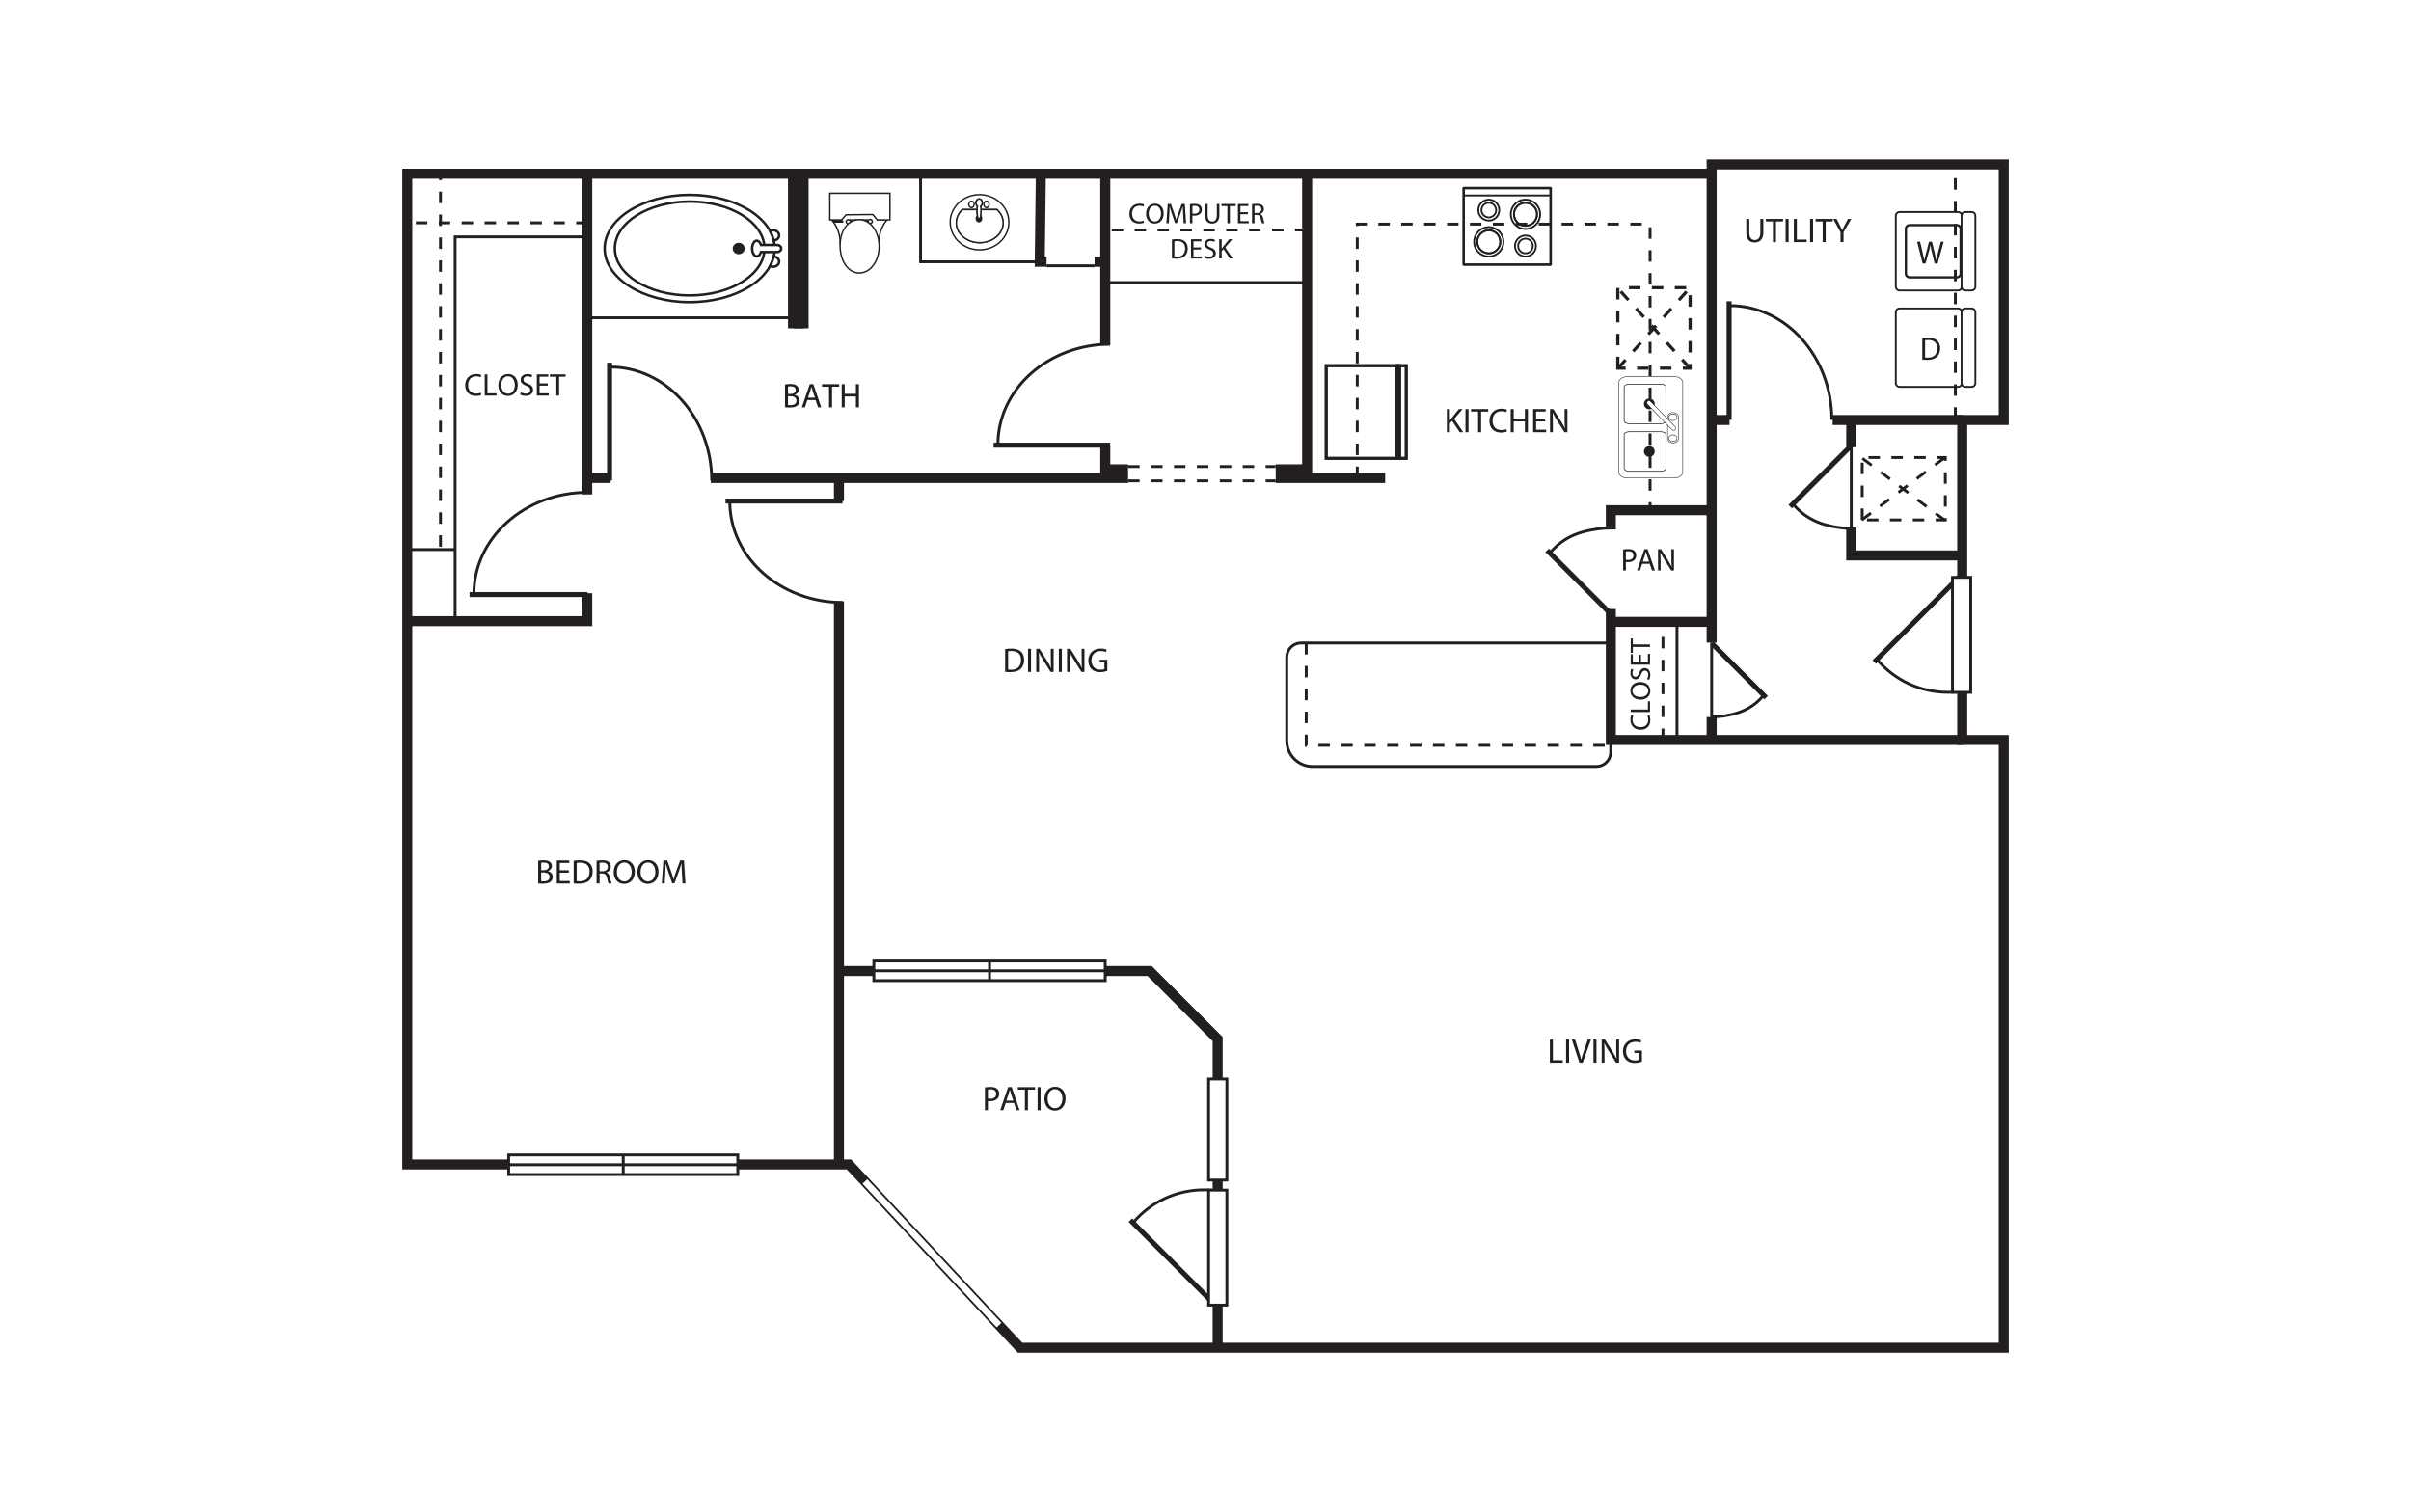 <?xml version="1.0" encoding="UTF-8"?>
<svg xmlns="http://www.w3.org/2000/svg" viewBox="0 0 998 626">
  <defs>
    <style>
      .cls-1 {
        fill: #231f20;
      }

      .cls-2 {
        fill: #fff;
      }
    </style>
  </defs>
  <g id="backgrounds">
    <rect class="cls-2" x="-15" y="-13" width="1028" height="652"/>
  </g>
  <g id="floorplans">
    <g>
      <rect class="cls-1" x="411.303" y="183.25" width="48.232" height="2.074"/>
      <path class="cls-1" d="M412.479,184.29l-.001-.248c0-23.235,21.11-42.136,47.057-42.136v1.185c-25.294,0-45.872,18.369-45.872,40.948l.001.245-1.185.006Z"/>
      <path class="cls-1" d="M700.255,153.07h-3.644v-1.309h2.334v-1.098h1.31v2.407ZM691.869,153.07h-4.742v-1.309h4.742v1.309ZM682.386,153.07h-4.742v-1.309h4.742v1.309ZM672.903,153.07h-3.88v-5.396h1.31v4.087h2.57v1.309ZM700.255,145.921h-1.31v-4.742h1.31v4.742ZM670.334,142.932h-1.31v-4.742h1.31v4.742ZM700.255,136.438h-1.31v-4.742h1.31v4.742ZM670.334,133.449h-1.31v-4.742h1.31v4.742ZM700.255,126.955h-1.31v-4.742h1.31v4.742ZM670.334,123.966h-1.31v-4.742h1.31v4.742ZM697.987,119.74h-4.742v-1.309h4.742v1.309ZM688.504,119.74h-4.742v-1.309h4.742v1.309ZM679.021,119.74h-4.742v-1.309h4.742v1.309Z"/>
      <path class="cls-1" d="M670.189,152.956l-.977-.873,3.159-3.536.977.873-3.159,3.536ZM676.506,145.883l-.977-.873,3.159-3.536.977.873-3.159,3.536ZM682.823,138.811l-.977-.873,3.159-3.536.977.873-3.159,3.536ZM689.14,131.738l-.977-.873,3.159-3.536.977.873-3.159,3.536ZM695.457,124.666l-.977-.873,3.159-3.536.977.873-3.159,3.536Z"/>
      <path class="cls-1" d="M698.985,152.815l-3.175-3.521.972-.877,3.175,3.521-.972.877ZM692.634,145.772l-3.174-3.521.972-.877,3.174,3.521-.972.877ZM686.285,138.728l-3.175-3.521.972-.877,3.175,3.521-.972.877ZM679.934,131.686l-3.175-3.521.972-.877,3.175,3.521-.972.877ZM673.585,124.643l-3.175-3.521.972-.877,3.175,3.521-.972.877Z"/>
      <path class="cls-1" d="M805.835,215.826h-4.577v-1.185h3.392v-.164h1.185v1.35ZM796.517,215.826h-4.742v-1.185h4.742v1.185ZM787.034,215.826h-4.742v-1.185h4.742v1.185ZM777.551,215.826h-4.742v-1.185h4.742v1.185ZM771.429,215.233h-1.185v-4.742h1.185v4.742ZM805.835,209.734h-1.185v-4.742h1.185v4.742ZM771.429,205.75h-1.185v-4.742h1.185v4.742ZM805.835,200.252h-1.185v-4.742h1.185v4.742ZM771.429,196.267h-1.185v-4.742h1.185v4.742ZM805.835,190.769h-1.185v-.791h-2.764v-1.185h3.95v1.977ZM797.144,189.977h-4.742v-1.185h4.742v1.185ZM787.661,189.977h-4.742v-1.185h4.742v1.185ZM778.178,189.977h-4.742v-1.185h4.742v1.185Z"/>
      <path class="cls-1" d="M771.02,215.707l-.711-.948,3.791-2.848.711.948-3.791,2.848ZM778.603,210.011l-.713-.948,3.79-2.848.713.948-3.79,2.848ZM786.183,204.315l-.711-.948,3.791-2.848.712.948-3.792,2.848ZM793.766,198.619l-.713-.948,3.791-2.848.712.948-3.79,2.848ZM801.349,192.923l-.713-.948,3.79-2.848.713.948-3.79,2.848Z"/>
      <path class="cls-1" d="M804.715,215.878l-3.79-2.848.712-.948,3.791,2.848-.713.948ZM797.133,210.183l-3.79-2.848.713-.948,3.79,2.848-.713.948ZM789.553,204.487l-3.791-2.848.711-.948,3.792,2.848-.712.948ZM781.971,198.791l-3.792-2.848.713-.948,3.79,2.848-.711.948ZM774.387,193.095l-3.79-2.848.713-.948,3.79,2.848-.713.948Z"/>
      <path class="cls-1" d="M660.802,317.89h-117.499c-6.209,0-11.261-5.052-11.261-11.261v-34.524c0-3.595,2.925-6.519,6.519-6.519h128.76v45.785c0,3.595-2.925,6.519-6.519,6.519ZM538.562,266.771c-2.941,0-5.334,2.393-5.334,5.334v34.524c0,5.556,4.52,10.076,10.076,10.076h117.499c2.941,0,5.334-2.393,5.334-5.334v-44.599h-127.575Z"/>
      <path class="cls-1" d="M664.269,309.148h-4.742v-1.185h4.742v1.185ZM654.786,309.148h-4.742v-1.185h4.742v1.185ZM645.303,309.148h-4.742v-1.185h4.742v1.185ZM635.82,309.148h-4.742v-1.185h4.742v1.185ZM626.337,309.148h-4.742v-1.185h4.742v1.185ZM616.855,309.148h-4.742v-1.185h4.742v1.185ZM607.372,309.148h-4.742v-1.185h4.742v1.185ZM597.889,309.148h-4.742v-1.185h4.742v1.185ZM588.406,309.148h-4.742v-1.185h4.742v1.185ZM578.923,309.148h-4.742v-1.185h4.742v1.185ZM569.44,309.148h-4.742v-1.185h4.742v1.185ZM559.957,309.148h-4.742v-1.185h4.742v1.185ZM550.474,309.148h-4.742v-1.185h4.742v1.185ZM540.991,309.148h-.889v-5.038h1.185v4.445h-.296v.593ZM541.288,299.368h-1.185v-4.742h1.185v4.742ZM541.288,289.885h-1.185v-4.742h1.185v4.742ZM541.288,280.402h-1.185v-4.742h1.185v4.742ZM541.288,270.92h-1.185v-4.742h1.185v4.742Z"/>
      <path class="cls-1" d="M831.494,560h-410.148l-70.825-75.863h-184.015V69.852h539.933v-3.852h125.056v109.942h-17.188v128.315h17.188v255.742ZM423.149,555.851h404.197v-247.445h-17.188v-136.613h17.188v-101.645h-116.758v3.852H170.655v405.987h181.669l70.825,75.863Z"/>
      <rect class="cls-1" x="241.005" y="71.927" width="4.149" height="132.761"/>
      <polygon class="cls-1" points="245.154 259.214 168.58 259.214 168.58 255.065 241.005 255.065 241.005 245.583 245.154 245.583 245.154 259.214"/>
      <rect class="cls-1" x="528.041" y="195.797" width="45.34" height="4.149"/>
      <path class="cls-1" d="M528.041,199.65h-4.149v-7.112h4.149v7.112ZM519.151,199.65h-4.742v-7.112h4.742v7.112ZM509.668,199.65h-4.742v-7.112h4.742v7.112ZM500.185,199.65h-4.742v-7.112h4.742v7.112ZM490.702,199.65h-4.742v-7.112h4.742v7.112ZM481.22,199.65h-4.742v-7.112h4.742v7.112ZM471.737,199.65h-4.742v-7.112h4.742v7.112Z"/>
      <rect class="cls-1" x="294.229" y="195.797" width="172.767" height="4.149"/>
      <rect class="cls-1" x="457.512" y="192.212" width="9.483" height="4.149"/>
      <rect class="cls-1" x="455.438" y="184.536" width="4.149" height="13.335"/>
      <rect class="cls-1" x="455.438" y="71.927" width="4.149" height="70.529"/>
      <rect class="cls-1" x="539.006" y="71.927" width="4.149" height="125.945"/>
      <rect class="cls-1" x="326.174" y="71.927" width="4.149" height="64.01"/>
      <rect class="cls-1" x="328.545" y="71.927" width="4.149" height="64.01"/>
      <rect class="cls-1" x="330.56" y="71.927" width="4.149" height="64.01"/>
      <rect class="cls-1" x="345.199" y="248.961" width="4.149" height="233.101"/>
      <rect class="cls-1" x="345.199" y="197.872" width="4.149" height="9.483"/>
      <polygon class="cls-1" points="506.112 557.926 501.963 557.926 501.963 431.003 475.026 404.066 347.274 404.066 347.274 399.917 476.745 399.917 506.112 429.285 506.112 557.926"/>
      <polygon class="cls-1" points="668.862 219.208 664.713 219.208 664.713 209.133 708.513 209.133 708.513 213.281 668.862 213.281 668.862 219.208"/>
      <polygon class="cls-1" points="812.529 308.407 664.713 308.407 664.713 252.102 668.862 252.102 668.862 304.258 812.529 304.258 812.529 308.407"/>
      <rect class="cls-1" x="706.438" y="71.927" width="4.149" height="194.103"/>
      <rect class="cls-1" x="707.92" y="266.03" width="1.185" height="30.819"/>
      <rect class="cls-1" x="706.438" y="296.849" width="4.149" height="9.483"/>
      <rect class="cls-1" x="708.513" y="171.794" width="7.409" height="4.149"/>
      <rect class="cls-1" x="758.595" y="171.794" width="53.934" height="4.149"/>
      <rect class="cls-1" x="764.225" y="173.868" width="4.149" height="11.261"/>
      <rect class="cls-1" x="765.707" y="185.129" width="1.185" height="33.19"/>
      <polygon class="cls-1" points="812.529 232.01 764.225 232.01 764.225 218.319 768.374 218.319 768.374 227.861 812.529 227.861 812.529 232.01"/>
      <rect class="cls-1" x="666.788" y="255.362" width="41.725" height="4.149"/>
      <polygon class="cls-1" points="188.969 257.14 187.783 257.14 187.783 97.471 243.258 97.471 243.258 98.656 188.969 98.656 188.969 257.14"/>
      <rect class="cls-1" x="168.58" y="226.913" width="19.855" height="1.185"/>
      <rect class="cls-1" x="243.258" y="130.958" width="85.05" height="1.185"/>
      <rect class="cls-1" x="453.067" y="106.302" width="4.742" height="4.149"/>
      <rect class="cls-1" x="433.212" y="109.443" width="19.855" height="1.185"/>
      <polygon class="cls-1" points="430.397 108.969 380.464 108.969 380.464 71.927 381.649 71.927 381.649 107.784 430.397 107.784 430.397 108.969"/>
      <rect class="cls-1" x="457.809" y="116.378" width="83.864" height="1.185"/>
      <rect class="cls-1" x="693.578" y="257.436" width="1.185" height="48.896"/>
      <path class="cls-1" d="M688.954,306.332h-1.185v-4.742h1.185v4.742ZM688.954,296.849h-1.185v-4.742h1.185v4.742ZM688.954,287.366h-1.185v-4.742h1.185v4.742ZM688.954,277.884h-1.185v-4.742h1.185v4.742ZM688.954,268.401h-1.185v-4.742h1.185v4.742ZM688.954,258.918h-1.185v-1.482h1.185v1.482Z"/>
      <path class="cls-1" d="M182.923,226.32h-1.185v-4.742h1.185v4.742ZM182.923,216.837h-1.185v-4.742h1.185v4.742ZM182.923,207.355h-1.185v-4.742h1.185v4.742ZM182.923,197.872h-1.185v-4.742h1.185v4.742ZM182.923,188.389h-1.185v-4.742h1.185v4.742ZM182.923,178.906h-1.185v-4.742h1.185v4.742ZM182.923,169.423h-1.185v-4.742h1.185v4.742ZM182.923,159.94h-1.185v-4.742h1.185v4.742ZM182.923,150.457h-1.185v-4.742h1.185v4.742ZM182.923,140.974h-1.185v-4.742h1.185v4.742ZM182.923,131.491h-1.185v-4.742h1.185v4.742ZM182.923,122.008h-1.185v-4.742h1.185v4.742ZM182.923,112.525h-1.185v-4.742h1.185v4.742ZM182.923,103.043h-1.185v-4.742h1.185v4.742ZM182.923,93.56h-1.185v-4.742h1.185v4.742ZM182.923,84.077h-1.185v-4.742h1.185v4.742ZM182.923,74.594h-1.185v-2.667h1.185v2.667Z"/>
      <path class="cls-1" d="M243.258,92.848h-4.742v-1.185h4.742v1.185ZM233.775,92.848h-4.742v-1.185h4.742v1.185ZM224.292,92.848h-4.742v-1.185h4.742v1.185ZM214.809,92.848h-4.742v-1.185h4.742v1.185ZM205.326,92.848h-4.742v-1.185h4.742v1.185ZM195.843,92.848h-4.742v-1.185h4.742v1.185ZM186.361,92.848h-4.742v-1.185h4.742v1.185ZM176.878,92.848h-4.742v-1.185h4.742v1.185Z"/>
      <path class="cls-1" d="M540.784,95.812h-4.742v-1.185h4.742v1.185ZM531.301,95.812h-4.742v-1.185h4.742v1.185ZM521.818,95.812h-4.742v-1.185h4.742v1.185ZM512.335,95.812h-4.742v-1.185h4.742v1.185ZM502.852,95.812h-4.742v-1.185h4.742v1.185ZM493.37,95.812h-4.742v-1.185h4.742v1.185ZM483.887,95.812h-4.742v-1.185h4.742v1.185ZM474.404,95.812h-4.742v-1.185h4.742v1.185ZM464.921,95.812h-4.742v-1.185h4.742v1.185Z"/>
      <polygon class="cls-1" points="433.212 110.451 428.297 110.451 428.767 71.901 432.916 71.952 432.497 106.302 433.212 106.302 433.212 110.451"/>
      <rect class="cls-1" x="300.31" y="206.383" width="48.46" height="2.074"/>
      <path class="cls-1" d="M348.77,250.001c-26.069,0-47.277-18.989-47.277-42.33l.001-.251,1.185.002-.001.25c0,22.686,20.677,41.144,46.091,41.144v1.185Z"/>
      <rect class="cls-1" x="194.369" y="245.096" width="48.819" height="2.074"/>
      <path class="cls-1" d="M195.567,246.136l-.001-.252c0-23.514,21.364-42.642,47.623-42.642v1.185c-25.606,0-46.438,18.596-46.438,41.454l.001.249-1.185.006Z"/>
      <rect class="cls-1" x="714.704" y="124.716" width="2.074" height="49.08"/>
      <path class="cls-1" d="M758.858,173.796h-1.185c0-25.744-18.697-46.689-41.68-46.689l-.251.001-.002-1.185.252-.001c23.637,0,42.866,21.476,42.866,47.874Z"/>
      <rect class="cls-1" x="251.285" y="150.145" width="2.074" height="48.805"/>
      <path class="cls-1" d="M295.201,198.95h-1.185c0-25.598-18.591-46.424-41.443-46.424l-.248.001-.006-1.185.251-.001c23.508,0,42.631,21.357,42.631,47.61Z"/>
      <rect class="cls-1" x="528.041" y="192.212" width="13.069" height="4.149"/>
      <rect class="cls-1" x="243.258" y="195.797" width="9.483" height="4.149"/>
      <rect class="cls-2" x="384.428" y="478.169" width="2.667" height="81.352" transform="translate(-250.284 402.84) rotate(-43.033)"/>
      <rect class="cls-2" x="466.995" y="193.723" width="61.046" height="4.742"/>
      <rect class="cls-1" x="484.524" y="497.79" width="2.075" height="49.942" transform="translate(-227.43 496.452) rotate(-44.999)"/>
      <path class="cls-1" d="M469.543,506.493l-.904-.766c7.395-8.733,18.239-13.742,29.753-13.742,1.538,0,3.093.091,4.621.272l-.139,1.176c-1.482-.174-2.99-.263-4.482-.263-11.164,0-21.679,4.856-28.849,13.323Z"/>
      <rect class="cls-2" x="500.289" y="492.687" width="7.559" height="47.599"/>
      <path class="cls-1" d="M508.441,540.878h-8.744v-48.784h8.744v48.784ZM500.882,539.693h6.374v-46.413h-6.374v46.413Z"/>
      <rect class="cls-1" x="652.312" y="222.462" width="2.075" height="36.586" transform="translate(21.112 532.482) rotate(-44.998)"/>
      <path class="cls-1" d="M642.092,229.243l-.905-.766c5.831-6.884,13.209-9.941,25.467-10.55l.058,1.184c-11.893.591-19.026,3.526-24.619,10.132Z"/>
      <rect class="cls-1" x="718.779" y="261.671" width="2.075" height="31.802" transform="translate(14.568 590.313) rotate(-45.002)"/>
      <path class="cls-1" d="M708.256,297.491l-.058-1.184c10.314-.512,16.498-3.056,21.345-8.78l.905.766c-5.083,6.002-11.512,8.667-22.192,9.198Z"/>
      <rect class="cls-1" x="735.754" y="195.934" width="36.066" height="2.075" transform="translate(81.655 590.965) rotate(-45.023)"/>
      <path class="cls-1" d="M766.9,219.484c-12.085-.601-19.359-3.615-25.109-10.403l.905-.766c5.512,6.51,12.542,9.403,24.262,9.985l-.058,1.184Z"/>
      <rect class="cls-2" x="210.557" y="478.121" width="94.829" height="8.12"/>
      <path class="cls-1" d="M305.979,486.834h-96.015v-9.306h96.015v9.306ZM211.149,485.649h93.644v-6.935h-93.644v6.935Z"/>
      <rect class="cls-1" x="210.809" y="481.588" width="94.326" height="1.185"/>
      <rect class="cls-1" x="257.379" y="478.032" width="1.185" height="8.297"/>
      <rect class="cls-2" x="361.72" y="397.842" width="95.777" height="8.12"/>
      <path class="cls-1" d="M458.09,406.555h-96.963v-9.305h96.963v9.305ZM362.313,405.369h94.592v-6.934h-94.592v6.934Z"/>
      <rect class="cls-1" x="361.972" y="401.31" width="95.273" height="1.185"/>
      <rect class="cls-1" x="409.016" y="397.753" width="1.185" height="8.297"/>
      <rect class="cls-2" x="500.289" y="446.679" width="7.559" height="41.844"/>
      <path class="cls-1" d="M508.441,489.115h-8.744v-43.03h8.744v43.03ZM500.882,487.93h6.374v-40.659h-6.374v40.659Z"/>
      <rect class="cls-1" x="768.5" y="255.376" width="49.942" height="2.075" transform="translate(51.24 636.463) rotate(-45.023)"/>
      <path class="cls-1" d="M806.3,287.189c-11.513,0-22.358-5.008-29.753-13.741l.905-.766c7.169,8.466,17.684,13.322,28.848,13.322,1.496,0,3.004-.089,4.482-.263l.139,1.177c-1.524.18-3.079.271-4.621.271Z"/>
      <rect class="cls-2" x="808.197" y="239.008" width="7.559" height="47.599"/>
      <path class="cls-1" d="M816.35,287.199h-8.745v-48.785h8.745v48.785ZM808.789,286.014h6.375v-46.414h-6.375v46.414Z"/>
      <polygon class="cls-1" points="641.862 77.872 641.862 77.346 605.855 77.346 605.483 77.5 605.33 77.872 605.33 109.545 605.483 109.917 605.855 110.071 641.862 110.071 642.234 109.917 642.387 109.545 642.387 77.872 642.234 77.5 641.862 77.346 641.862 77.872 641.337 77.872 641.337 109.019 606.38 109.019 606.38 78.398 641.862 78.398 641.862 77.872 641.337 77.872 641.862 77.872"/>
      <polygon class="cls-1" points="606.29 81.291 641.862 81.291 642.239 80.913 641.862 80.535 606.29 80.535 605.914 80.913 606.29 81.291"/>
      <path class="cls-1" d="M620.606,86.986h.377c0-2.606-2.109-4.719-4.715-4.719-2.598.001-4.717,2.111-4.717,4.719,0,2.604,2.119,4.717,4.717,4.718,2.606,0,4.715-2.115,4.715-4.718h-.754c-.005,2.185-1.773,3.958-3.961,3.962-2.181-.004-3.959-1.778-3.964-3.962.005-2.187,1.783-3.958,3.964-3.962,2.188.004,3.956,1.774,3.961,3.962h.377Z"/>
      <path class="cls-1" d="M622.34,100.1h.377c0-3.561-2.886-6.451-6.449-6.451-3.566,0-6.449,2.89-6.449,6.451,0,3.563,2.883,6.456,6.449,6.456,3.563,0,6.449-2.893,6.449-6.456h-.754c-.007,3.145-2.55,5.694-5.695,5.699-3.148-.005-5.688-2.554-5.696-5.699.008-3.143,2.547-5.689,5.696-5.694,3.146.005,5.688,2.551,5.695,5.694h.377Z"/>
      <path class="cls-1" d="M621.041,100.1h.377c0-2.843-2.305-5.149-5.15-5.149-2.84,0-5.15,2.305-5.15,5.149,0,2.846,2.31,5.154,5.15,5.154,2.845,0,5.15-2.308,5.15-5.154h-.754c-.005,2.428-1.969,4.394-4.396,4.397-2.422-.004-4.392-1.969-4.396-4.397.005-2.424,1.974-4.389,4.396-4.393,2.427.004,4.391,1.968,4.396,4.393h.377Z"/>
      <path class="cls-1" d="M621.041,100.1h.377c0-2.843-2.305-5.149-5.15-5.149-2.84,0-5.15,2.305-5.15,5.149,0,2.846,2.31,5.154,5.15,5.154,2.845,0,5.15-2.308,5.15-5.154h-.754c-.005,2.428-1.969,4.394-4.396,4.397-2.422-.004-4.392-1.969-4.396-4.397.005-2.424,1.974-4.389,4.396-4.393,2.427.004,4.391,1.968,4.396,4.393h.377Z"/>
      <path class="cls-1" d="M619.304,86.986h.377c0-1.884-1.528-3.416-3.413-3.417-1.89,0-3.413,1.533-3.413,3.417.003,1.886,1.523,3.41,3.413,3.414,1.885,0,3.413-1.528,3.413-3.414h-.754c-.005,1.468-1.192,2.655-2.659,2.658-1.472,0-2.657-1.19-2.659-2.658.005-1.466,1.187-2.658,2.659-2.661,1.467.002,2.654,1.194,2.659,2.661h.377Z"/>
      <path class="cls-1" d="M627.114,101.837h-.377c0,2.603,2.112,4.717,4.712,4.719,2.608,0,4.72-2.115,4.723-4.719-.003-2.606-2.114-4.719-4.723-4.719-2.6,0-4.712,2.113-4.712,4.719h.754c.005-2.188,1.775-3.958,3.958-3.962,2.191.004,3.961,1.774,3.966,3.962-.005,2.186-1.775,3.958-3.966,3.962-2.183-.004-3.953-1.777-3.958-3.962h-.377Z"/>
      <path class="cls-1" d="M625.379,88.72h-.377c0,3.562,2.884,6.45,6.447,6.45,3.569,0,6.455-2.888,6.455-6.45s-2.886-6.453-6.455-6.453c-3.563,0-6.447,2.89-6.447,6.453h.754c.007-3.146,2.547-5.691,5.693-5.697,3.151.005,5.693,2.551,5.701,5.697-.008,3.145-2.55,5.688-5.701,5.693-3.145-.005-5.686-2.548-5.693-5.693h-.377Z"/>
      <path class="cls-1" d="M626.678,88.72h-.377c0,2.843,2.308,5.15,5.148,5.15,2.848,0,5.156-2.308,5.156-5.15,0-2.846-2.308-5.152-5.156-5.152-2.84,0-5.148,2.305-5.148,5.152h.754c.005-2.429,1.971-4.391,4.394-4.395,2.43.004,4.397,1.966,4.402,4.395-.005,2.425-1.971,4.39-4.402,4.394-2.422-.004-4.389-1.969-4.394-4.394h-.377Z"/>
      <path class="cls-1" d="M626.678,88.72h-.377c0,2.843,2.308,5.15,5.148,5.15,2.848,0,5.156-2.308,5.156-5.15,0-2.846-2.308-5.152-5.156-5.152-2.84,0-5.148,2.305-5.148,5.152h.754c.005-2.429,1.971-4.391,4.394-4.395,2.43.004,4.397,1.966,4.402,4.395-.005,2.425-1.971,4.39-4.402,4.394-2.422-.004-4.389-1.969-4.394-4.394h-.377Z"/>
      <path class="cls-1" d="M628.415,101.837h-.377c0,1.886,1.528,3.417,3.41,3.417,1.888,0,3.421-1.53,3.424-3.417-.002-1.887-1.536-3.417-3.424-3.417-1.883,0-3.41,1.531-3.41,3.417h.754c.005-1.468,1.192-2.658,2.656-2.66,1.47.003,2.662,1.193,2.667,2.66-.005,1.467-1.197,2.658-2.667,2.66-1.465-.003-2.652-1.192-2.656-2.66h-.377Z"/>
      <rect class="cls-2" x="784.738" y="87.782" width="27.321" height="32.456" rx="1.55" ry="1.55"/>
      <path class="cls-1" d="M810.51,120.617h-24.221c-1.064,0-1.93-.865-1.93-1.93v-29.355c0-1.064.866-1.93,1.93-1.93h24.221c1.063,0,1.929.865,1.929,1.93v29.355c0,1.064-.866,1.93-1.929,1.93ZM786.288,88.161c-.646,0-1.17.525-1.17,1.171v29.355c0,.646.524,1.171,1.17,1.171h24.221c.645,0,1.169-.525,1.169-1.171v-29.355c0-.646-.524-1.171-1.169-1.171h-24.221Z"/>
      <rect class="cls-2" x="811.962" y="87.782" width="5.716" height="32.456" rx="1.55" ry="1.55"/>
      <path class="cls-1" d="M816.129,120.617h-2.616c-1.064,0-1.93-.865-1.93-1.93v-29.355c0-1.064.866-1.93,1.93-1.93h2.616c1.064,0,1.93.865,1.93,1.93v29.355c0,1.064-.866,1.93-1.93,1.93ZM813.512,88.161c-.646,0-1.17.525-1.17,1.171v29.355c0,.646.524,1.171,1.17,1.171h2.616c.646,0,1.17-.525,1.17-1.171v-29.355c0-.646-.524-1.171-1.17-1.171h-2.616Z"/>
      <rect class="cls-2" x="788.904" y="93.207" width="22.67" height="21.605" rx="1.55" ry="1.55"/>
      <path class="cls-1" d="M810.025,115.286h-19.57c-1.116,0-2.025-.908-2.025-2.024v-18.505c0-1.116.909-2.024,2.025-2.024h19.57c1.116,0,2.025.908,2.025,2.024v18.505c0,1.116-.909,2.024-2.025,2.024ZM790.455,93.681c-.593,0-1.075.483-1.075,1.076v18.505c0,.593.483,1.076,1.075,1.076h19.57c.593,0,1.075-.483,1.075-1.076v-18.505c0-.593-.483-1.076-1.075-1.076h-19.57Z"/>
      <rect class="cls-2" x="784.738" y="127.691" width="27.321" height="32.456" rx="1.55" ry="1.55"/>
      <path class="cls-1" d="M810.51,160.526h-24.221c-1.064,0-1.93-.865-1.93-1.929v-29.356c0-1.064.866-1.929,1.93-1.929h24.221c1.064,0,1.93.865,1.93,1.929v29.356c0,1.064-.866,1.929-1.93,1.929ZM786.288,128.07c-.646,0-1.17.525-1.17,1.171v29.356c0,.645.524,1.171,1.17,1.171h24.221c.646,0,1.17-.525,1.17-1.171v-29.356c0-.645-.524-1.171-1.17-1.171h-24.221Z"/>
      <rect class="cls-2" x="811.962" y="127.691" width="5.716" height="32.456" rx="1.55" ry="1.55"/>
      <path class="cls-1" d="M816.129,160.526h-2.616c-1.064,0-1.93-.865-1.93-1.929v-29.356c0-1.064.866-1.929,1.93-1.929h2.616c1.064,0,1.93.865,1.93,1.929v29.356c0,1.064-.866,1.929-1.93,1.929ZM813.512,128.07c-.646,0-1.17.525-1.17,1.171v29.356c0,.645.524,1.171,1.17,1.171h2.616c.646,0,1.17-.525,1.17-1.171v-29.356c0-.645-.524-1.171-1.17-1.171h-2.616Z"/>
      <path class="cls-1" d="M684.943,186.909c0,1.232-.999,2.23-2.23,2.23s-2.23-.998-2.23-2.23.998-2.23,2.23-2.23,2.23.999,2.23,2.23Z"/>
      <path class="cls-1" d="M684.943,167.209c0,1.232-.999,2.23-2.23,2.23s-2.23-.998-2.23-2.23.998-2.23,2.23-2.23,2.23.999,2.23,2.23Z"/>
      <path class="cls-1" d="M687.511,175.538h-13.163c-1.228,0-2.19-.581-2.19-1.321v-14.016c0-.728.983-1.321,2.19-1.321h13.163c1.208,0,2.191.593,2.191,1.321v14.016c0,.741-.963,1.321-2.191,1.321ZM674.348,159.176c-1.027,0-1.894.469-1.894,1.024v14.016c0,.556.867,1.025,1.894,1.025h13.163c1.027,0,1.895-.469,1.895-1.025v-14.016c0-.555-.868-1.024-1.895-1.024h-13.163Z"/>
      <path class="cls-1" d="M687.511,195.238h-13.163c-1.228,0-2.19-.581-2.19-1.322v-14.016c0-.728.983-1.321,2.19-1.321h13.163c1.208,0,2.191.593,2.191,1.321v14.016c0,.729-.983,1.322-2.191,1.322ZM674.348,178.876c-1.027,0-1.894.469-1.894,1.024v14.016c0,.556.867,1.026,1.894,1.026h13.163c1.027,0,1.895-.469,1.895-1.026v-14.016c0-.555-.868-1.024-1.895-1.024h-13.163Z"/>
      <path class="cls-1" d="M693.243,197.983h-19.863c-1.887,0-3.423-1.184-3.423-2.639v-36.875c0-1.456,1.536-2.641,3.423-2.641h19.863c1.886,0,3.421,1.185,3.421,2.641v36.875c0,1.455-1.535,2.639-3.421,2.639ZM673.38,156.049c-1.765,0-3.201,1.085-3.201,2.419v36.875c0,1.333,1.435,2.417,3.201,2.417h19.863c1.764,0,3.198-1.084,3.198-2.417v-36.875c0-1.333-1.434-2.419-3.198-2.419h-19.863Z"/>
      <path class="cls-1" d="M692.515,183.468c-1.293,0-2.345-.817-2.345-1.82v-9.134c0-1.003,1.052-1.819,2.345-1.819,1.294,0,2.348.816,2.348,1.819v9.134c0,1.004-1.053,1.82-2.348,1.82ZM692.515,170.917c-1.17,0-2.123.716-2.123,1.596v9.134c0,.881.953,1.598,2.123,1.598,1.171,0,2.125-.717,2.125-1.598v-9.134c0-.88-.954-1.596-2.125-1.596Z"/>
      <path class="cls-1" d="M692.473,174.191c-1,0-1.814-.664-1.814-1.48,0-.818.814-1.484,1.814-1.484,1.002,0,1.819.666,1.819,1.484,0,.816-.816,1.48-1.819,1.48ZM692.473,171.449c-.877,0-1.592.566-1.592,1.262,0,.694.714,1.258,1.592,1.258.88,0,1.596-.564,1.596-1.258,0-.696-.717-1.262-1.596-1.262Z"/>
      <path class="cls-1" d="M692.473,182.886c-1,0-1.814-.663-1.814-1.479,0-.82.814-1.487,1.814-1.487,1.002,0,1.819.667,1.819,1.487,0,.816-.816,1.479-1.819,1.479ZM692.473,180.142c-.877,0-1.592.567-1.592,1.265,0,.681.729,1.257,1.592,1.257.88,0,1.596-.564,1.596-1.257,0-.697-.717-1.265-1.596-1.265Z"/>
      <path class="cls-2" d="M683.429,166.343c-.454-.471-.999-.68-1.473-.223-.476.46-.284,1.01.177,1.48l9.777,10.105c.453.469,1.107.565,1.467.218.359-.347.28-1.006-.173-1.474l-9.776-10.107Z"/>
      <path class="cls-1" d="M692.831,178.244c-.054,0-.111-.005-.168-.013-.301-.045-.596-.204-.832-.448l-9.777-10.104c-.321-.328-.488-.666-.485-.978.004-.242.108-.465.309-.66.465-.449,1.062-.366,1.631.225l9.776,10.107c.494.512.571,1.244.17,1.632-.163.157-.38.24-.624.24ZM682.534,165.976c-.166,0-.336.064-.501.225-.159.153-.24.322-.242.503-.004.251.142.535.422.82l9.777,10.106c.201.209.453.344.705.382.245.037.457-.024.604-.167.312-.303.235-.894-.175-1.318l-9.776-10.107c-.22-.228-.509-.444-.815-.444Z"/>
      <path class="cls-1" d="M582.695,190.325h-34.312v-39.539h34.312v39.539ZM549.569,189.139h31.941v-37.169h-31.941v37.169Z"/>
      <path class="cls-1" d="M582.695,190.325h-34.312v-39.539h34.312v39.539ZM549.569,189.139h31.941v-37.169h-31.941v37.169Z"/>
      <rect class="cls-1" x="577.579" y="150.785" width="2.367" height="39.539"/>
      <rect class="cls-1" x="577.579" y="150.785" width="2.367" height="39.539"/>
      <g>
        <path class="cls-1" d="M671.869,227.471c.547-.091,1.265-.17,2.179-.17,1.121,0,1.942.261,2.465.73.483.417.769,1.056.769,1.839,0,.795-.234,1.421-.677,1.878-.601.639-1.579.965-2.687.965-.339,0-.652-.013-.913-.078v3.521h-1.134v-8.685ZM673.003,231.709c.248.065.561.091.939.091,1.369,0,2.204-.666,2.204-1.878,0-1.161-.821-1.721-2.073-1.721-.495,0-.874.039-1.07.091v3.417Z"/>
        <path class="cls-1" d="M679.757,233.391l-.912,2.765h-1.174l2.985-8.79h1.369l2.999,8.79h-1.212l-.939-2.765h-3.117ZM682.64,232.505l-.861-2.53c-.196-.574-.325-1.095-.456-1.604h-.027c-.13.521-.273,1.056-.443,1.591l-.86,2.543h2.647Z"/>
        <path class="cls-1" d="M686.315,236.156v-8.79h1.239l2.818,4.447c.652,1.03,1.16,1.956,1.578,2.856l.025-.013c-.104-1.174-.13-2.243-.13-3.612v-3.678h1.07v8.79h-1.148l-2.791-4.46c-.612-.978-1.199-1.982-1.643-2.934l-.039.013c.065,1.108.091,2.165.091,3.626v3.756h-1.07Z"/>
      </g>
      <g>
        <path class="cls-1" d="M598.912,169.349h1.238v4.62h.043c.256-.37.512-.711.754-1.024l2.929-3.597h1.535l-3.469,4.066,3.739,5.516h-1.464l-3.156-4.706-.91,1.052v3.654h-1.238v-9.582Z"/>
        <path class="cls-1" d="M607.859,169.349v9.582h-1.238v-9.582h1.238Z"/>
        <path class="cls-1" d="M611.841,170.401h-2.914v-1.052h7.094v1.052h-2.929v8.53h-1.251v-8.53Z"/>
        <path class="cls-1" d="M623.787,178.619c-.455.228-1.365.455-2.53.455-2.702,0-4.734-1.706-4.734-4.848,0-3,2.033-5.033,5.004-5.033,1.195,0,1.948.256,2.275.427l-.299,1.009c-.469-.228-1.137-.398-1.933-.398-2.246,0-3.739,1.436-3.739,3.952,0,2.346,1.351,3.853,3.682,3.853.754,0,1.521-.157,2.019-.398l.256.981Z"/>
        <path class="cls-1" d="M626.578,169.349v4.009h4.635v-4.009h1.25v9.582h-1.25v-4.493h-4.635v4.493h-1.238v-9.582h1.238Z"/>
        <path class="cls-1" d="M639.577,174.439h-3.725v3.455h4.151v1.038h-5.388v-9.582h5.176v1.038h-3.938v3.028h3.725v1.023Z"/>
        <path class="cls-1" d="M641.613,178.931v-9.582h1.351l3.071,4.848c.711,1.123,1.265,2.132,1.72,3.113l.028-.015c-.113-1.279-.141-2.445-.141-3.938v-4.009h1.166v9.582h-1.251l-3.042-4.862c-.668-1.067-1.308-2.161-1.792-3.199l-.043.015c.072,1.208.1,2.36.1,3.952v4.094h-1.166Z"/>
      </g>
      <g>
        <path class="cls-1" d="M724.101,90.641v5.672c0,2.147.953,3.057,2.232,3.057,1.421,0,2.331-.938,2.331-3.057v-5.672h1.251v5.587c0,2.943-1.55,4.151-3.626,4.151-1.962,0-3.44-1.123-3.44-4.094v-5.644h1.251Z"/>
        <path class="cls-1" d="M733.886,91.692h-2.914v-1.052h7.094v1.052h-2.929v8.53h-1.251v-8.53Z"/>
        <path class="cls-1" d="M740.373,90.641v9.582h-1.238v-9.582h1.238Z"/>
        <path class="cls-1" d="M742.535,90.641h1.238v8.544h4.094v1.038h-5.332v-9.582Z"/>
        <path class="cls-1" d="M750.487,90.641v9.582h-1.238v-9.582h1.238Z"/>
        <path class="cls-1" d="M754.468,91.692h-2.914v-1.052h7.094v1.052h-2.929v8.53h-1.251v-8.53Z"/>
        <path class="cls-1" d="M761.851,100.223v-4.066l-3.028-5.516h1.407l1.351,2.644c.37.725.654,1.308.953,1.976h.029c.27-.626.596-1.251.967-1.976l1.379-2.644h1.408l-3.213,5.502v4.08h-1.25Z"/>
      </g>
      <g>
        <path class="cls-1" d="M324.938,159.164c.541-.114,1.394-.199,2.261-.199,1.238,0,2.033.213,2.63.697.498.369.796.938.796,1.692,0,.924-.611,1.734-1.621,2.104v.028c.91.228,1.976.981,1.976,2.403,0,.825-.328,1.45-.81,1.919-.668.611-1.749.895-3.313.895-.853,0-1.506-.057-1.919-.113v-9.426ZM326.175,163.088h1.123c1.308,0,2.075-.682,2.075-1.606,0-1.123-.853-1.564-2.103-1.564-.57,0-.896.042-1.095.085v3.085ZM326.175,167.68c.242.043.597.057,1.037.057,1.28,0,2.46-.469,2.46-1.863,0-1.308-1.123-1.848-2.474-1.848h-1.023v3.654Z"/>
        <path class="cls-1" d="M334.197,165.605l-.996,3.014h-1.279l3.255-9.582h1.493l3.27,9.582h-1.322l-1.024-3.014h-3.397ZM337.339,164.637l-.938-2.758c-.214-.625-.355-1.194-.498-1.748h-.029c-.142.569-.299,1.152-.483,1.735l-.939,2.772h2.886Z"/>
        <path class="cls-1" d="M343.172,160.088h-2.914v-1.052h7.094v1.052h-2.929v8.53h-1.251v-8.53Z"/>
        <path class="cls-1" d="M349.659,159.036v4.009h4.635v-4.009h1.25v9.582h-1.25v-4.493h-4.635v4.493h-1.238v-9.582h1.238Z"/>
      </g>
      <g>
        <path class="cls-1" d="M641.549,430.367h1.238v8.543h4.094v1.038h-5.332v-9.581Z"/>
        <path class="cls-1" d="M649.501,430.367v9.581h-1.238v-9.581h1.238Z"/>
        <path class="cls-1" d="M653.766,439.948l-3.128-9.581h1.337l1.492,4.72c.412,1.293.767,2.46,1.023,3.583h.029c.27-1.109.668-2.317,1.095-3.569l1.621-4.733h1.322l-3.426,9.581h-1.365Z"/>
        <path class="cls-1" d="M660.837,430.367v9.581h-1.238v-9.581h1.238Z"/>
        <path class="cls-1" d="M662.999,439.948v-9.581h1.351l3.071,4.848c.711,1.123,1.265,2.132,1.72,3.113l.028-.015c-.113-1.278-.141-2.445-.141-3.937v-4.009h1.166v9.581h-1.251l-3.042-4.862c-.668-1.066-1.308-2.161-1.792-3.198l-.043.014c.072,1.208.1,2.359.1,3.952v4.094h-1.166Z"/>
        <path class="cls-1" d="M679.652,439.521c-.554.199-1.65.527-2.944.527-1.449,0-2.644-.369-3.582-1.265-.825-.796-1.337-2.075-1.337-3.568.014-2.858,1.976-4.947,5.189-4.947,1.109,0,1.976.241,2.388.44l-.299,1.009c-.512-.227-1.152-.412-2.118-.412-2.331,0-3.852,1.449-3.852,3.852,0,2.431,1.464,3.866,3.696,3.866.81,0,1.365-.113,1.65-.255v-2.858h-1.948v-.994h3.157v4.605Z"/>
      </g>
      <g>
        <path class="cls-1" d="M222.762,356.305c.541-.113,1.394-.199,2.261-.199,1.238,0,2.033.213,2.63.697.498.369.796.938.796,1.692,0,.924-.611,1.734-1.621,2.103v.029c.91.227,1.976.981,1.976,2.402,0,.825-.328,1.45-.81,1.919-.668.611-1.749.895-3.313.895-.853,0-1.506-.056-1.919-.113v-9.425ZM223.999,360.229h1.123c1.308,0,2.075-.683,2.075-1.607,0-1.123-.853-1.564-2.104-1.564-.568,0-.895.043-1.094.085v3.086ZM223.999,364.82c.242.044.597.058,1.037.058,1.28,0,2.46-.47,2.46-1.864,0-1.307-1.123-1.847-2.474-1.847h-1.023v3.653Z"/>
        <path class="cls-1" d="M235.434,361.267h-3.725v3.454h4.151v1.038h-5.388v-9.581h5.176v1.037h-3.938v3.028h3.725v1.023Z"/>
        <path class="cls-1" d="M237.469,356.305c.754-.113,1.65-.199,2.63-.199,1.778,0,3.043.412,3.881,1.195.853.781,1.351,1.89,1.351,3.44,0,1.563-.484,2.843-1.379,3.725-.896.895-2.374,1.377-4.237,1.377-.882,0-1.621-.042-2.247-.113v-9.425ZM238.706,364.779c.312.056.767.071,1.251.071,2.644,0,4.079-1.478,4.079-4.067.015-2.26-1.265-3.695-3.88-3.695-.64,0-1.124.056-1.45.127v7.564Z"/>
        <path class="cls-1" d="M246.942,356.305c.626-.127,1.521-.199,2.374-.199,1.322,0,2.175.242,2.772.782.484.426.754,1.08.754,1.82,0,1.264-.796,2.103-1.806,2.445v.042c.74.257,1.181.94,1.408,1.934.312,1.337.541,2.261.74,2.63h-1.279c-.157-.27-.37-1.094-.64-2.288-.285-1.322-.796-1.82-1.919-1.863h-1.166v4.151h-1.238v-9.454ZM248.18,360.669h1.265c1.322,0,2.161-.725,2.161-1.82,0-1.236-.896-1.777-2.204-1.791-.597,0-1.023.057-1.222.113v3.497Z"/>
        <path class="cls-1" d="M262.784,360.868c0,3.299-2.004,5.047-4.45,5.047-2.53,0-4.307-1.961-4.307-4.862,0-3.042,1.891-5.033,4.45-5.033,2.616,0,4.307,2.005,4.307,4.848ZM255.349,361.026c0,2.047,1.109,3.88,3.057,3.88,1.962,0,3.07-1.806,3.07-3.98,0-1.905-.994-3.896-3.056-3.896-2.047,0-3.071,1.891-3.071,3.996Z"/>
        <path class="cls-1" d="M272.584,360.868c0,3.299-2.004,5.047-4.45,5.047-2.53,0-4.307-1.961-4.307-4.862,0-3.042,1.891-5.033,4.45-5.033,2.616,0,4.307,2.005,4.307,4.848ZM265.149,361.026c0,2.047,1.109,3.88,3.057,3.88,1.962,0,3.07-1.806,3.07-3.98,0-1.905-.994-3.896-3.056-3.896-2.047,0-3.071,1.891-3.071,3.996Z"/>
        <path class="cls-1" d="M282.271,361.551c-.071-1.336-.156-2.943-.142-4.137h-.043c-.326,1.123-.725,2.317-1.207,3.639l-1.692,4.649h-.938l-1.55-4.563c-.455-1.351-.839-2.588-1.109-3.725h-.029c-.028,1.195-.1,2.801-.184,4.237l-.256,4.108h-1.181l.669-9.581h1.578l1.635,4.634c.398,1.18.725,2.233.967,3.227h.043c.242-.967.583-2.019,1.009-3.227l1.706-4.634h1.578l.597,9.581h-1.208l-.242-4.208Z"/>
      </g>
      <g>
        <path class="cls-1" d="M199.225,163.478c-.417.209-1.251.417-2.321.417-2.477,0-4.342-1.565-4.342-4.447,0-2.752,1.865-4.616,4.59-4.616,1.095,0,1.786.235,2.087.391l-.274.926c-.431-.209-1.043-.365-1.773-.365-2.061,0-3.43,1.317-3.43,3.626,0,2.151,1.239,3.534,3.378,3.534.691,0,1.395-.143,1.852-.365l.234.899Z"/>
        <path class="cls-1" d="M200.645,154.975h1.134v7.837h3.756v.952h-4.891v-8.79Z"/>
        <path class="cls-1" d="M214.31,159.279c0,3.025-1.838,4.63-4.082,4.63-2.321,0-3.951-1.8-3.951-4.46,0-2.791,1.734-4.616,4.082-4.616,2.4,0,3.951,1.839,3.951,4.447ZM207.49,159.422c0,1.878,1.018,3.56,2.804,3.56,1.8,0,2.818-1.656,2.818-3.652,0-1.747-.913-3.573-2.804-3.573-1.879,0-2.818,1.734-2.818,3.664Z"/>
        <path class="cls-1" d="M215.626,162.382c.508.312,1.252.574,2.034.574,1.161,0,1.839-.613,1.839-1.5,0-.822-.47-1.291-1.657-1.747-1.434-.509-2.321-1.252-2.321-2.491,0-1.369,1.134-2.386,2.843-2.386.899,0,1.551.209,1.942.431l-.312.925c-.287-.156-.874-.417-1.669-.417-1.199,0-1.657.718-1.657,1.317,0,.821.535,1.226,1.748,1.695,1.486.574,2.243,1.291,2.243,2.582,0,1.357-1.005,2.53-3.078,2.53-.847,0-1.773-.248-2.243-.561l.287-.952Z"/>
        <path class="cls-1" d="M226.762,159.644h-3.417v3.169h3.808v.952h-4.943v-8.79h4.747v.952h-3.613v2.778h3.417v.939Z"/>
        <path class="cls-1" d="M230.295,155.94h-2.673v-.965h6.507v.965h-2.686v7.825h-1.148v-7.825Z"/>
      </g>
      <g>
        <path class="cls-1" d="M416.064,268.706c.754-.114,1.65-.199,2.63-.199,1.778,0,3.043.412,3.881,1.194.853.782,1.351,1.891,1.351,3.44,0,1.564-.484,2.844-1.379,3.725-.896.895-2.374,1.379-4.237,1.379-.882,0-1.621-.042-2.247-.113v-9.426ZM417.301,277.179c.312.057.767.071,1.251.071,2.644,0,4.079-1.478,4.079-4.066.015-2.26-1.265-3.696-3.88-3.696-.64,0-1.124.057-1.45.128v7.563Z"/>
        <path class="cls-1" d="M426.775,268.578v9.582h-1.238v-9.582h1.238Z"/>
        <path class="cls-1" d="M428.936,278.16v-9.582h1.351l3.071,4.848c.711,1.123,1.265,2.132,1.72,3.113l.028-.015c-.113-1.279-.141-2.445-.141-3.938v-4.009h1.166v9.582h-1.251l-3.042-4.862c-.668-1.067-1.308-2.161-1.792-3.199l-.043.015c.072,1.208.1,2.36.1,3.952v4.094h-1.166Z"/>
        <path class="cls-1" d="M439.534,268.578v9.582h-1.238v-9.582h1.238Z"/>
        <path class="cls-1" d="M441.695,278.16v-9.582h1.351l3.071,4.848c.711,1.123,1.265,2.132,1.72,3.113l.028-.015c-.113-1.279-.141-2.445-.141-3.938v-4.009h1.166v9.582h-1.251l-3.042-4.862c-.668-1.067-1.308-2.161-1.792-3.199l-.043.015c.072,1.208.1,2.36.1,3.952v4.094h-1.166Z"/>
        <path class="cls-1" d="M458.349,277.734c-.554.199-1.65.526-2.944.526-1.449,0-2.644-.37-3.582-1.265-.825-.796-1.337-2.075-1.337-3.568.014-2.857,1.976-4.947,5.189-4.947,1.109,0,1.976.241,2.388.441l-.299,1.009c-.512-.228-1.152-.412-2.118-.412-2.331,0-3.852,1.45-3.852,3.852,0,2.432,1.464,3.867,3.696,3.867.81,0,1.365-.113,1.65-.256v-2.857h-1.948v-.995h3.157v4.606Z"/>
      </g>
      <path class="cls-1" d="M405.546,100.754c-5.498,0-9.971-3.81-9.971-8.492,0-2.107.93-4.134,2.618-5.708l.085-.08h14.533l.085.08c1.691,1.577,2.621,3.603,2.621,5.708,0,4.682-4.473,8.492-9.971,8.492ZM398.513,87.067c-1.514,1.449-2.346,3.29-2.346,5.195,0,4.356,4.207,7.899,9.379,7.899s9.379-3.543,9.379-7.899c0-1.903-.833-3.744-2.349-5.195h-14.063Z"/>
      <path class="cls-2" d="M398.395,86.77c-1.561,1.455-2.524,3.38-2.524,5.492,0,4.507,4.353,8.196,9.675,8.196s9.675-3.688,9.675-8.196c0-2.111-.967-4.037-2.526-5.492h-14.299Z"/>
      <path class="cls-1" d="M405.546,100.754c-5.498,0-9.971-3.81-9.971-8.492,0-2.107.93-4.134,2.618-5.708l.085-.08h14.533l.085.08c1.691,1.577,2.621,3.603,2.621,5.708,0,4.682-4.473,8.492-9.971,8.492ZM398.513,87.067c-1.514,1.449-2.346,3.29-2.346,5.195,0,4.356,4.207,7.899,9.379,7.899s9.379-3.543,9.379-7.899c0-1.903-.833-3.744-2.349-5.195h-14.063Z"/>
      <path class="cls-1" d="M405.461,103.728c-6.857,0-12.435-5.258-12.435-11.72s5.578-11.718,12.435-11.718,12.435,5.257,12.435,11.718-5.578,11.72-12.435,11.72ZM405.461,80.883c-6.53,0-11.843,4.991-11.843,11.126s5.313,11.127,11.843,11.127,11.842-4.992,11.842-11.127-5.312-11.126-11.842-11.126Z"/>
      <path class="cls-1" d="M405.213,88.967c.769,0,1.393.704,1.393,1.563s-.624,1.56-1.393,1.56-1.396-.701-1.396-1.56.627-1.563,1.396-1.563Z"/>
      <path class="cls-1" d="M402.121,86.233c-.775,0-1.405-.726-1.405-1.619,0-.892.63-1.618,1.405-1.618.778,0,1.411.726,1.411,1.618,0,.892-.633,1.619-1.411,1.619ZM402.121,83.589c-.448,0-.813.46-.813,1.025,0,.566.365,1.026.813,1.026.451,0,.818-.46.818-1.026,0-.566-.367-1.025-.818-1.025Z"/>
      <path class="cls-1" d="M408.339,86.233c-.777,0-1.409-.726-1.409-1.619,0-.892.632-1.618,1.409-1.618.776,0,1.408.726,1.408,1.618,0,.892-.631,1.619-1.408,1.619ZM408.339,83.589c-.443,0-.817.469-.817,1.025,0,.566.366,1.026.817,1.026.442,0,.815-.47.815-1.026,0-.556-.373-1.025-.815-1.025Z"/>
      <path class="cls-1" d="M405.252,90.729c-.529,0-.96-.429-.96-.956v-.724c-.104-.519-.162-1.183-.162-1.865,0-.619.049-1.227.142-1.77-.376-.365-.589-.879-.589-1.437,0-1.048.722-1.901,1.609-1.901.884,0,1.604.853,1.604,1.901,0,.611-.249,1.168-.674,1.527.081.505.124,1.081.124,1.68,0,.656-.05,1.282-.143,1.812l.005.776c0,.527-.428.956-.955.956ZM405.293,82.67c-.551,0-1.016.599-1.016,1.308,0,.434.188.843.503,1.094l.141.112-.034.176c-.106.547-.163,1.178-.163,1.824,0,.646.054,1.272.157,1.809l.005.779c0,.2.164.363.367.363.2,0,.362-.163.362-.363v-.828c.093-.548.139-1.139.139-1.761,0-.636-.05-1.242-.145-1.753l-.036-.193.163-.108c.356-.237.569-.668.569-1.153,0-.709-.463-1.308-1.011-1.308Z"/>
      <path class="cls-2" d="M403.98,83.978c0,.563.254,1.038.615,1.326-.102.524-.168,1.173-.168,1.881,0,.701.062,1.343.162,1.865v.724c0,.361.297.66.663.66.365,0,.658-.298.658-.66v-.828c.089-.504.139-1.107.139-1.761,0-.677-.055-1.298-.15-1.807.412-.274.701-.785.701-1.399,0-.883-.59-1.604-1.308-1.604-.721,0-1.313.721-1.313,1.604Z"/>
      <path class="cls-1" d="M405.252,90.729c-.529,0-.96-.429-.96-.956v-.724c-.104-.519-.162-1.183-.162-1.865,0-.619.049-1.227.142-1.77-.376-.365-.589-.879-.589-1.437,0-1.048.722-1.901,1.609-1.901.884,0,1.604.853,1.604,1.901,0,.611-.249,1.168-.674,1.527.081.505.124,1.081.124,1.68,0,.656-.05,1.282-.143,1.812l.005.776c0,.527-.428.956-.955.956ZM405.293,82.67c-.551,0-1.016.599-1.016,1.308,0,.434.188.843.503,1.094l.141.112-.034.176c-.106.547-.163,1.178-.163,1.824,0,.646.054,1.272.157,1.809l.005.779c0,.2.164.363.367.363.2,0,.362-.163.362-.363v-.828c.093-.548.139-1.139.139-1.761,0-.636-.05-1.242-.145-1.753l-.036-.193.163-.108c.356-.237.569-.668.569-1.153,0-.709-.463-1.308-1.011-1.308Z"/>
      <path class="cls-2" d="M348.294,91.051h-4.041s3.532,3.498,3.532,9.441c0,5.939,16.007,6.042,16.007,0,0-6.047,3.386-9.441,3.386-9.441h-4.15"/>
      <path class="cls-1" d="M355.841,105.282c-4.023,0-8.352-1.499-8.352-4.79,0-5.74-3.41-9.196-3.444-9.231l-.509-.506h4.759v.593h-3.38c.974,1.184,3.168,4.377,3.168,9.145,0,1.595,1.281,2.566,2.356,3.099,1.404.697,3.374,1.097,5.403,1.097,3.687,0,7.655-1.313,7.655-4.197,0-4.833,2.092-7.977,3.03-9.145h-3.499v-.593h4.862l-.502.505c-.033.034-3.3,3.389-3.3,9.232,0,3.29-4.276,4.79-8.248,4.79Z"/>
      <rect class="cls-2" x="351.962" y="91.051" width="7.244" height="1.201"/>
      <path class="cls-1" d="M359.502,92.548h-7.836v-1.793h7.836v1.793ZM352.259,91.955h6.651v-.608h-6.651v.608Z"/>
      <polygon class="cls-2" points="348.294 91.051 350.258 88.928 361.283 88.823 363.14 91.051 368.375 91.051 368.375 80.017 343.49 80.017 343.49 91.051 348.294 91.051"/>
      <path class="cls-1" d="M368.671,91.348h-5.67l-1.856-2.227-10.756.102-1.966,2.124h-5.231v-11.627h25.478v11.627ZM363.279,90.755h4.8v-10.442h-24.293v10.442h4.379l1.963-2.122,11.293-.107,1.859,2.229Z"/>
      <path class="cls-2" d="M351.13,90.944c.483,0,.871.38.871.849,0,.466-.388.847-.871.847-.484,0-.871-.381-.871-.847,0-.468.388-.849.871-.849Z"/>
      <path class="cls-1" d="M351.129,92.936c-.644,0-1.167-.513-1.167-1.143,0-.631.524-1.145,1.167-1.145s1.167.513,1.167,1.145c0,.63-.523,1.143-1.167,1.143ZM351.129,91.241c-.317,0-.575.248-.575.552,0,.303.258.55.575.55.317,0,.574-.247.574-.55,0-.304-.258-.552-.574-.552Z"/>
      <path class="cls-2" d="M360.208,90.838c.483,0,.875.381.875.852,0,.463-.391.844-.875.844-.479,0-.871-.381-.871-.844,0-.471.391-.852.871-.852Z"/>
      <path class="cls-1" d="M360.208,92.829c-.644,0-1.167-.512-1.167-1.14,0-.633.523-1.148,1.167-1.148.645,0,1.171.515,1.171,1.148,0,.629-.525,1.14-1.171,1.14ZM360.208,91.134c-.317,0-.574.249-.574.555,0,.302.258.547.574.547.319,0,.578-.245.578-.547,0-.306-.259-.555-.578-.555Z"/>
      <path class="cls-2" d="M347.771,100.7c.317-5.614,3.409-9.756,7.887-9.756,4.734,0,8.244,4.939,8.244,11.029s-3.51,11.032-8.244,11.032c-4.728,0-7.912-5.257-7.912-11.35,0-.323.011-.637.025-.956Z"/>
      <path class="cls-1" d="M355.659,113.302c-4.679,0-8.208-5.006-8.208-11.646,0-.328.011-.646.025-.968l.001-.004c.334-5.908,3.699-10.035,8.183-10.035,4.789,0,8.54,4.974,8.54,11.325s-3.751,11.329-8.54,11.329ZM348.067,100.715c-.013.312-.024.623-.024.941,0,6.301,3.274,11.053,7.616,11.053,4.457,0,7.947-4.716,7.947-10.736s-3.491-10.732-7.947-10.732c-4.22,0-7.27,3.807-7.591,9.474Z"/>
      <rect class="cls-1" x="344.909" y="91.154" width="4.145" height="1.061"/>
      <g>
        <path class="cls-1" d="M407.702,450.157c.597-.1,1.38-.185,2.374-.185,1.224,0,2.118.285,2.687.796.527.455.839,1.151.839,2.005,0,.866-.256,1.549-.74,2.047-.653.697-1.72,1.052-2.928,1.052-.37,0-.712-.015-.996-.086v3.838h-1.238v-9.468ZM408.939,454.777c.27.071.611.1,1.023.1,1.493,0,2.403-.726,2.403-2.048,0-1.264-.896-1.875-2.261-1.875-.541,0-.953.042-1.166.1v3.724Z"/>
        <path class="cls-1" d="M416.307,456.612l-.996,3.013h-1.279l3.255-9.581h1.493l3.27,9.581h-1.322l-1.024-3.013h-3.397ZM419.449,455.644l-.938-2.757c-.214-.625-.355-1.195-.498-1.749h-.029c-.142.568-.299,1.152-.483,1.735l-.939,2.771h2.886Z"/>
        <path class="cls-1" d="M424.243,451.095h-2.914v-1.051h7.094v1.051h-2.929v8.53h-1.251v-8.53Z"/>
        <path class="cls-1" d="M430.731,450.044v9.581h-1.238v-9.581h1.238Z"/>
        <path class="cls-1" d="M441.082,454.734c0,3.299-2.004,5.047-4.45,5.047-2.53,0-4.307-1.961-4.307-4.862,0-3.042,1.891-5.033,4.45-5.033,2.616,0,4.307,2.005,4.307,4.848ZM433.647,454.892c0,2.047,1.109,3.88,3.057,3.88,1.962,0,3.07-1.806,3.07-3.98,0-1.905-.994-3.896-3.056-3.896-2.047,0-3.071,1.891-3.071,3.996Z"/>
      </g>
      <g>
        <path class="cls-1" d="M682.738,296.061c.19.379.38,1.137.38,2.109,0,2.25-1.421,3.945-4.04,3.945-2.5,0-4.194-1.695-4.194-4.171,0-.996.213-1.623.355-1.895l.84.248c-.189.391-.331.948-.331,1.611,0,1.872,1.197,3.116,3.293,3.116,1.955,0,3.21-1.125,3.21-3.069,0-.627-.13-1.268-.331-1.682l.817-.213Z"/>
        <path class="cls-1" d="M675.015,294.766v-1.03h7.119v-3.413h.866v4.443h-7.985Z"/>
        <path class="cls-1" d="M678.924,282.347c2.748,0,4.205,1.67,4.205,3.709,0,2.108-1.635,3.59-4.051,3.59-2.535,0-4.194-1.577-4.194-3.709,0-2.18,1.67-3.59,4.04-3.59ZM679.055,288.544c1.705,0,3.234-.925,3.234-2.548,0-1.635-1.505-2.558-3.318-2.558-1.588,0-3.246.829-3.246,2.547,0,1.706,1.575,2.559,3.329,2.559Z"/>
        <path class="cls-1" d="M681.743,281.147c.285-.462.522-1.138.522-1.849,0-1.053-.557-1.67-1.363-1.67-.747,0-1.173.427-1.588,1.505-.461,1.303-1.137,2.109-2.262,2.109-1.244,0-2.168-1.031-2.168-2.583,0-.817.189-1.41.39-1.765l.843.284c-.143.262-.38.794-.38,1.516,0,1.09.651,1.505,1.197,1.505.746,0,1.114-.485,1.54-1.587.521-1.351,1.173-2.037,2.345-2.037,1.233,0,2.299.912,2.299,2.796,0,.77-.225,1.611-.509,2.037l-.866-.261Z"/>
        <path class="cls-1" d="M679.256,271.025v3.105h2.878v-3.46h.866v4.49h-7.985v-4.312h.864v3.282h2.523v-3.105h.854Z"/>
        <path class="cls-1" d="M675.891,267.812v2.429h-.876v-5.912h.876v2.441h7.109v1.042h-7.109Z"/>
      </g>
      <g>
        <path class="cls-1" d="M473.567,92.172c-.379.189-1.137.379-2.109.379-2.25,0-3.945-1.422-3.945-4.04,0-2.5,1.695-4.194,4.171-4.194.996,0,1.623.213,1.895.355l-.248.841c-.391-.189-.948-.332-1.611-.332-1.872,0-3.116,1.196-3.116,3.293,0,1.955,1.125,3.211,3.069,3.211.627,0,1.268-.13,1.682-.332l.213.818Z"/>
        <path class="cls-1" d="M481.686,88.357c0,2.749-1.67,4.205-3.709,4.205-2.108,0-3.59-1.635-3.59-4.051,0-2.535,1.577-4.194,3.709-4.194,2.18,0,3.59,1.67,3.59,4.04ZM475.49,88.487c0,1.706.925,3.234,2.548,3.234,1.635,0,2.558-1.505,2.558-3.317,0-1.588-.829-3.246-2.547-3.246-1.706,0-2.559,1.576-2.559,3.329Z"/>
        <path class="cls-1" d="M489.758,88.925c-.059-1.114-.131-2.452-.118-3.447h-.036c-.272.936-.604,1.931-1.007,3.033l-1.41,3.874h-.781l-1.292-3.803c-.379-1.126-.699-2.157-.924-3.104h-.024c-.023.995-.082,2.334-.154,3.531l-.213,3.424h-.983l.557-7.985h1.315l1.363,3.862c.331.983.604,1.86.806,2.689h.035c.201-.806.486-1.682.842-2.689l1.421-3.862h1.315l.498,7.985h-1.007l-.201-3.507Z"/>
        <path class="cls-1" d="M492.559,84.542c.498-.083,1.149-.154,1.978-.154,1.019,0,1.765.237,2.239.663.439.379.699.96.699,1.67,0,.723-.213,1.291-.616,1.706-.545.581-1.433.876-2.44.876-.308,0-.593-.012-.83-.071v3.199h-1.03v-7.89ZM493.589,88.392c.226.059.509.083.853.083,1.244,0,2.003-.604,2.003-1.706,0-1.055-.747-1.564-1.885-1.564-.449,0-.793.035-.971.083v3.104Z"/>
        <path class="cls-1" d="M499.896,84.447v4.727c0,1.789.794,2.547,1.86,2.547,1.184,0,1.942-.782,1.942-2.547v-4.727h1.043v4.656c0,2.452-1.291,3.459-3.021,3.459-1.635,0-2.866-.936-2.866-3.412v-4.703h1.042Z"/>
        <path class="cls-1" d="M508.051,85.324h-2.429v-.877h5.912v.877h-2.441v7.108h-1.042v-7.108Z"/>
        <path class="cls-1" d="M516.561,88.689h-3.105v2.879h3.46v.865h-4.49v-7.985h4.312v.865h-3.282v2.523h3.105v.853Z"/>
        <path class="cls-1" d="M518.258,84.554c.521-.106,1.268-.166,1.978-.166,1.102,0,1.813.201,2.311.652.403.355.627.9.627,1.516,0,1.054-.663,1.753-1.505,2.037v.036c.617.213.984.781,1.174,1.611.261,1.114.449,1.884.616,2.192h-1.066c-.131-.225-.308-.912-.534-1.907-.237-1.102-.663-1.516-1.6-1.552h-.971v3.459h-1.03v-7.878ZM519.288,88.191h1.055c1.102,0,1.801-.604,1.801-1.516,0-1.031-.747-1.48-1.837-1.493-.497,0-.853.048-1.019.095v2.914Z"/>
      </g>
      <g>
        <path class="cls-1" d="M485.102,99.147c.627-.094,1.374-.166,2.191-.166,1.48,0,2.535.343,3.234.995.711.652,1.125,1.575,1.125,2.867,0,1.303-.403,2.369-1.148,3.103-.747.747-1.978,1.149-3.531,1.149-.735,0-1.351-.036-1.872-.095v-7.855ZM486.132,106.209c.261.048.64.059,1.043.059,2.203,0,3.4-1.232,3.4-3.388.012-1.884-1.055-3.08-3.234-3.08-.532,0-.935.048-1.208.106v6.303Z"/>
        <path class="cls-1" d="M497.132,103.282h-3.105v2.879h3.46v.865h-4.49v-7.985h4.312v.865h-3.282v2.523h3.105v.853Z"/>
        <path class="cls-1" d="M498.686,105.77c.462.285,1.138.521,1.849.521,1.053,0,1.67-.557,1.67-1.363,0-.746-.427-1.173-1.505-1.588-1.303-.462-2.109-1.137-2.109-2.263,0-1.244,1.031-2.168,2.583-2.168.817,0,1.41.189,1.765.391l-.284.842c-.262-.142-.794-.379-1.516-.379-1.09,0-1.505.651-1.505,1.196,0,.747.485,1.114,1.587,1.54,1.351.521,2.037,1.173,2.037,2.346,0,1.232-.912,2.298-2.796,2.298-.77,0-1.611-.225-2.037-.509l.261-.865Z"/>
        <path class="cls-1" d="M504.672,99.041h1.03v3.85h.036c.213-.308.426-.592.627-.853l2.441-2.998h1.279l-2.89,3.388,3.115,4.597h-1.22l-2.63-3.921-.758.877v3.044h-1.03v-7.985Z"/>
      </g>
      <ellipse class="cls-2" cx="285.48" cy="102.873" rx="35.2" ry="22.201"/>
      <path class="cls-1" d="M285.48,125.593c-19.696,0-35.719-10.192-35.719-22.719s16.024-22.72,35.719-22.72,35.719,10.192,35.719,22.72-16.023,22.719-35.719,22.719ZM285.48,81.191c-19.124,0-34.682,9.727-34.682,21.683s15.559,21.682,34.682,21.682,34.682-9.727,34.682-21.682-15.558-21.683-34.682-21.683Z"/>
      <ellipse class="cls-2" cx="285.48" cy="102.873" rx="30.965" ry="19.426"/>
      <path class="cls-1" d="M285.48,122.817c-17.36,0-31.483-8.947-31.483-19.944s14.124-19.945,31.483-19.945,31.483,8.947,31.483,19.945-14.124,19.944-31.483,19.944ZM285.48,83.966c-16.788,0-30.446,8.482-30.446,18.908s13.658,18.907,30.446,18.907,30.446-8.482,30.446-18.907-13.658-18.908-30.446-18.908Z"/>
      <path class="cls-1" d="M303.299,102.873c0-1.303,1.112-2.359,2.483-2.359s2.483,1.056,2.483,2.359-1.112,2.359-2.483,2.359-2.483-1.056-2.483-2.359Z"/>
      <path class="cls-2" d="M322.506,97.462c0,1.097-.963,2.003-2.207,2.134-.324-1.381-.849-2.72-1.556-4.005.367-.178.791-.28,1.244-.28,1.391,0,2.52.963,2.52,2.151Z"/>
      <path class="cls-1" d="M319.899,100.16l-.104-.445c-.309-1.317-.816-2.62-1.506-3.874l-.263-.478.491-.238c.447-.217.956-.332,1.47-.332,1.675,0,3.038,1.198,3.038,2.669,0,1.349-1.148,2.489-2.671,2.65l-.456.048ZM319.483,95.882c.512,1.014.914,2.056,1.199,3.11.768-.233,1.306-.839,1.306-1.531,0-.9-.898-1.632-2.001-1.632-.171,0-.34.018-.503.053Z"/>
      <path class="cls-2" d="M318.743,110.156c.707-1.286,1.232-2.624,1.556-4.005,1.244.132,2.207,1.037,2.207,2.134,0,1.188-1.128,2.151-2.52,2.151-.452,0-.877-.102-1.244-.28Z"/>
      <path class="cls-1" d="M319.987,110.954c-.515,0-1.024-.115-1.47-.332l-.491-.238.263-.478c.691-1.255,1.197-2.559,1.506-3.874l.104-.445.455.048c1.523.161,2.671,1.3,2.671,2.65,0,1.472-1.363,2.669-3.038,2.669ZM319.483,109.864c.163.035.333.053.503.053,1.103,0,2.001-.732,2.001-1.632,0-.693-.538-1.298-1.306-1.53-.284,1.053-.686,2.095-1.199,3.11Z"/>
      <path class="cls-2" d="M313.268,99.647c.754,0,1.408.719,1.727,1.769h6.635c.968,0,1.753.652,1.753,1.457s-.785,1.457-1.753,1.457h-6.635c-.319,1.05-.973,1.769-1.727,1.769-1.069,0-1.935-1.444-1.935-3.226s.866-3.226,1.935-3.226Z"/>
      <path class="cls-1" d="M313.268,106.618c-1.376,0-2.454-1.645-2.454-3.745s1.078-3.745,2.454-3.745c.877,0,1.657.668,2.095,1.769h6.267c1.252,0,2.271.887,2.271,1.976,0,1.089-1.019,1.975-2.271,1.975h-6.267c-.438,1.101-1.218,1.77-2.095,1.77ZM313.268,100.166c-.67,0-1.416,1.112-1.416,2.708s.747,2.708,1.416,2.708c.482,0,.976-.563,1.231-1.402l.112-.368h7.019c.681,0,1.234-.421,1.234-.938,0-.517-.553-.939-1.234-.939h-7.019l-.112-.368c-.255-.838-.75-1.401-1.231-1.401Z"/>
      <path class="cls-1" d="M795.849,109.08l-2.29-9.021h1.232l1.071,4.564c.267,1.125.509,2.249.669,3.119h.027c.148-.896.428-1.967.736-3.132l1.205-4.551h1.218l1.097,4.578c.255,1.071.495,2.142.63,3.091h.027c.188-.99.441-1.994.722-3.119l1.191-4.551h1.191l-2.556,9.021h-1.218l-1.138-4.698c-.281-1.151-.469-2.034-.589-2.944h-.027c-.161.896-.361,1.78-.696,2.944l-1.285,4.698h-1.218Z"/>
      <path class="cls-1" d="M795.696,140.008c.71-.107,1.552-.188,2.476-.188,1.673,0,2.864.388,3.653,1.125.803.736,1.272,1.78,1.272,3.239,0,1.472-.455,2.677-1.299,3.507-.843.843-2.235,1.298-3.988,1.298-.83,0-1.526-.041-2.115-.107v-8.874ZM796.861,147.984c.294.054.722.067,1.177.067,2.49,0,3.842-1.392,3.842-3.828.013-2.128-1.191-3.48-3.655-3.48-.602,0-1.057.053-1.365.12v7.12Z"/>
      <path class="cls-1" d="M809.98,173.334h-1.185v-4.742h1.185v4.742ZM809.98,163.851h-1.185v-4.742h1.185v4.742ZM809.98,154.369h-1.185v-4.742h1.185v4.742ZM809.98,144.886h-1.185v-4.742h1.185v4.742ZM809.98,135.403h-1.185v-4.742h1.185v4.742ZM809.98,125.92h-1.185v-4.742h1.185v4.742ZM809.98,116.437h-1.185v-4.742h1.185v4.742ZM809.98,106.954h-1.185v-4.742h1.185v4.742ZM809.98,97.471h-1.185v-4.742h1.185v4.742ZM809.98,87.988h-1.185v-4.742h1.185v4.742ZM809.98,78.505h-1.185v-4.742h1.185v4.742ZM809.98,69.022h-1.185v-.948h1.185v.948Z"/>
      <path class="cls-1" d="M683.62,210.318h-1.185v-2.43h1.185v2.43ZM683.62,203.147h-1.185v-4.742h1.185v4.742ZM562.417,197.872h-1.185v-4.742h1.185v4.742ZM683.62,193.664h-1.185v-4.742h1.185v4.742ZM562.417,188.389h-1.185v-4.742h1.185v4.742ZM683.62,184.181h-1.185v-4.742h1.185v4.742ZM562.417,178.906h-1.185v-4.742h1.185v4.742ZM683.62,174.698h-1.185v-4.742h1.185v4.742ZM562.417,169.423h-1.185v-4.742h1.185v4.742ZM683.62,165.215h-1.185v-4.742h1.185v4.742ZM562.417,159.94h-1.185v-4.742h1.185v4.742ZM683.62,155.732h-1.185v-4.742h1.185v4.742ZM562.417,150.457h-1.185v-4.742h1.185v4.742ZM683.62,146.249h-1.185v-4.742h1.185v4.742ZM562.417,140.974h-1.185v-4.742h1.185v4.742ZM683.62,136.766h-1.185v-4.742h1.185v4.742ZM562.417,131.491h-1.185v-4.742h1.185v4.742ZM683.62,127.284h-1.185v-4.742h1.185v4.742ZM562.417,122.008h-1.185v-4.742h1.185v4.742ZM683.62,117.801h-1.185v-4.742h1.185v4.742ZM562.417,112.525h-1.185v-4.742h1.185v4.742ZM683.62,108.318h-1.185v-4.742h1.185v4.742ZM562.417,103.043h-1.185v-4.742h1.185v4.742ZM683.62,98.835h-1.185v-4.742h1.185v4.742ZM562.417,93.56h-1.185v-1.363h4.563v1.185h-3.378v.178ZM679.59,93.382h-4.742v-1.185h4.742v1.185ZM670.107,93.382h-4.742v-1.185h4.742v1.185ZM660.624,93.382h-4.742v-1.185h4.742v1.185ZM651.141,93.382h-4.742v-1.185h4.742v1.185ZM641.658,93.382h-4.742v-1.185h4.742v1.185ZM632.175,93.382h-4.74v-1.185h4.74v1.185ZM622.692,93.382h-4.742v-1.185h4.742v1.185ZM613.209,93.382h-4.742v-1.185h4.742v1.185ZM603.726,93.382h-4.742v-1.185h4.742v1.185ZM594.243,93.382h-4.742v-1.185h4.742v1.185ZM584.76,93.382h-4.742v-1.185h4.742v1.185ZM575.278,93.382h-4.742v-1.185h4.742v1.185Z"/>
    </g>
  </g>
</svg>